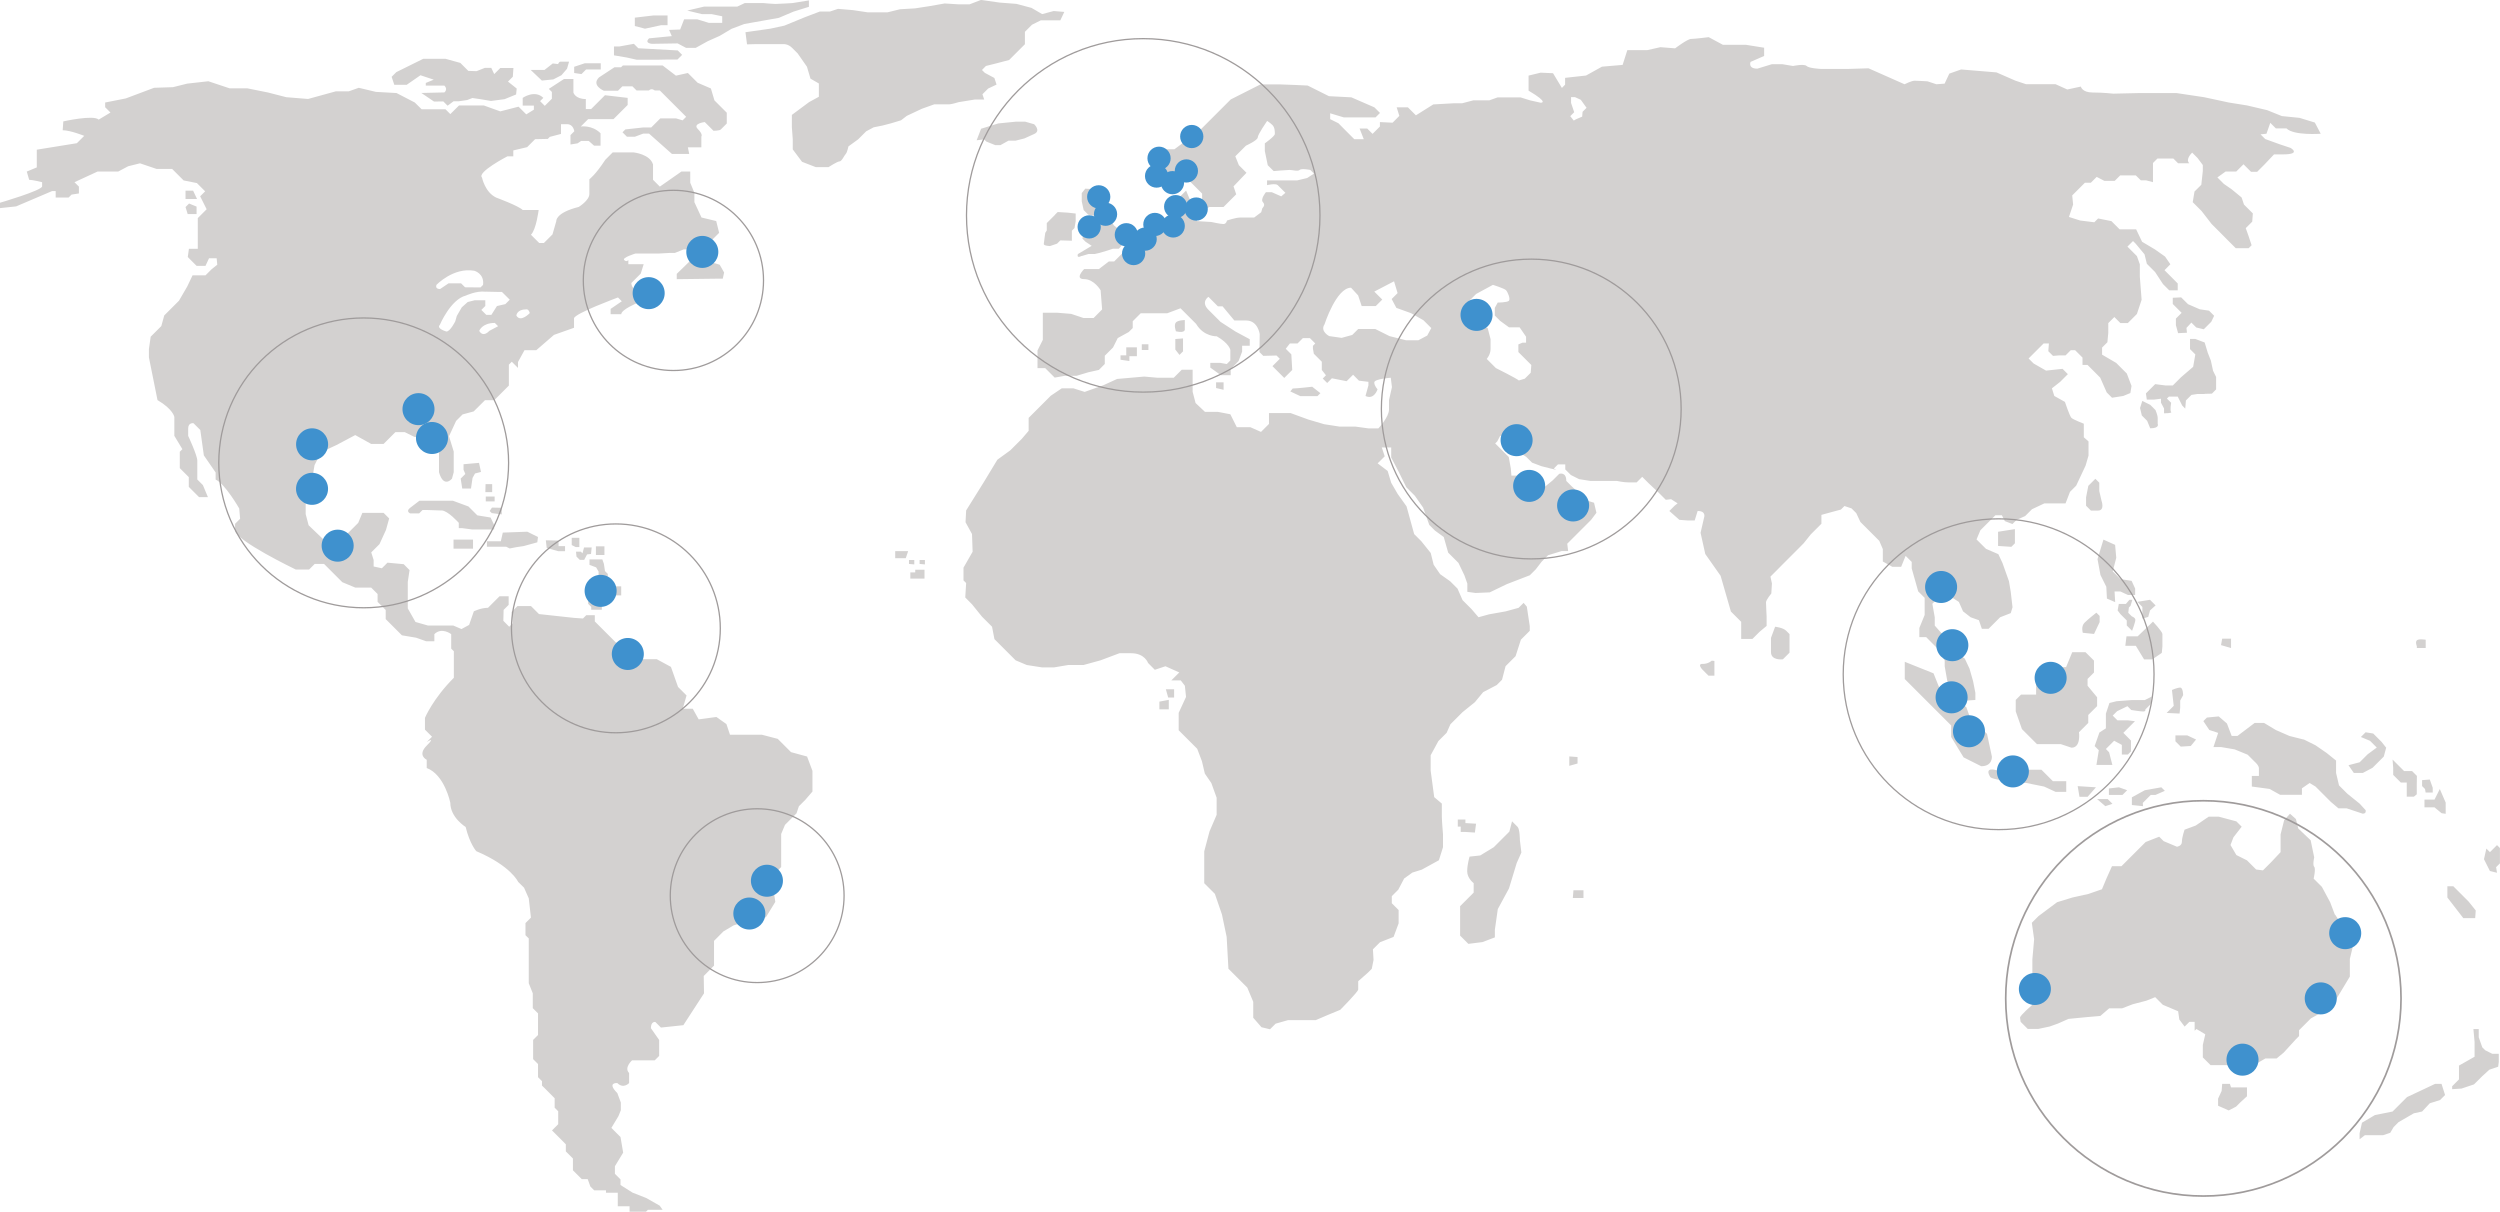 <?xml version="1.0" encoding="UTF-8"?><svg id="Layer_1" xmlns="http://www.w3.org/2000/svg" viewBox="0 0 366.79 177.77"><defs><style>.cls-1{stroke:#3f91ce;stroke-width:.97px;}.cls-1,.cls-2,.cls-3{stroke-miterlimit:10;}.cls-1,.cls-4{fill:#3f91ce;}.cls-2{stroke-width:.19px;}.cls-2,.cls-3{fill:none;stroke:#9f9b9b;}.cls-5{fill:#d3d1d0;}.cls-5,.cls-4{stroke-width:0px;}.cls-3{stroke-width:.25px;}</style></defs><path class="cls-5" d="m70.04,77.68h-.78l-1.43-.19h-.52v-.78s-1.62-1.82-2.53-1.82h-.26l-1.75-.06h-.78l-.49.49h-1.33s-.68-.29,0-.81l1.36-1.04h4.93l2.27.84,1.3,1.3,1.95.32.52,1.1v.65h-2.47Zm-2.24-6h1.3l.23-1.56.36-.65.88-.23-.29-1.33-2.27.2v.81l.26.62-.68.68.23,1.46Zm3.41.52h1v-1.17h-.97l-.03,1.17Zm.06,1.36h1.3v-.71h-1.3v.71Zm.57,1.41l.31.31,1.46.19v-.97l-1.43-.03-.34.5Zm-5.3,5.53h2.86v-1.33h-2.86v1.33Zm7.72-.29l.52.26.97-.19,1.07-.16,2.01-.55.1-.78-1.56-.78-3.6.13-.29,1.27h-2.04v.81h2.82Zm5.82-.95l.13,1.13,1.69.48h1v-.74h-.95v-.82l-1.86-.04ZM28.32,27.97h-1.1v1.23h1.69l-.58-1.23Zm-.78,3.44h1.3v-1.1l-1.1-.45-.52.52.32,1.04Zm59.93,55.23l.58-.13.23-.23v-.97l.84-.16.06-.94-.42-.42-.16-1.07-.23-.65h-1.88v.81l.97.36.36.62v.91l-.41.4-.05.63-.62.55v.72l-.45.45v1.07l.45.45v.42h1.56v-.62h-1.01l-.19-1.1.36-.36v-.75Zm3.67.71v-1.33h-1.3v1.33h1.3Zm-6.08-5.21h.65l.42-.8.58-.06.1-.96h-1.12l-.23.86-.24-.24h-.71l.07.72.48.48Zm3.62-1.98h-1.25v1.27h1.25v-1.27Zm-4.8-1.26v1.07l.58.29h.54v-1.36h-1.12Zm20.08-42.33h-.97l-.49.49-3.21,3.12v.78l5.61-.07h1.14l.2-.91-.65-1.14-.65-.2-.92-.15-.57-.57.52-.52v-.84ZM59.7,12.42l1.99-1.38,1.95.65-1.17.48v.39h2.73c.56.56,0,1,0,1l-3.38.08,1.86,1.26,1.36-.02.63.63.87-.65h.74l1.25-.18.78-.3,1.17.17,1.56.26,1.99-.26,1.69-.69.09-.87-1.28-1.02.71-.71.09-1.28h-1.93l-.89.89-.43-.91h-.95l-1.21.48-1.21-.04-1.17-1.17-2.16-.6h-3.29l-3.94,1.95-.69.69.39,1.17h1.86Zm21.5-.78l1.17-.6.82-.95.3-1.04s-1.04,0-1.26,0-.35.35-.35.35l-.78-.09-1.21.95h-2.03l1.64,1.56,1.69-.17Zm4.8-1.45h2.14v-.91h-2.34l-1.56.52v.91l1.07.16.68-.68Zm20.64,6.36l-1.82-1.82-.52-1.75-1.95-.84-1.43-1.43-1.75.39-1.95-1.49h-5.84l-.26.26h-.97l-2.27,1.49c-1.17,1.17.71,1.95.71,1.95h2.08l.64-.64h1.48l.6.6h1.82c.41-.4.84,0,.84,0h.75l1.69,1.69,1.01,1.01,1.17,1.17-.52.52-.97-.29h-2.3l-1.33,1.33h-1.17l-2.63.29-.42.42.65.65h1.17l1.23-.46h.84l3.37,2.99h2.53l-.2-.97h1.98v-1.59s.29-.29-.52-1.1c-.81-.81,1.02-1.02,1.02-1.02l1.28,1.28s.88,0,1.07-.19c.19-.19.88-.88.88-.88v-1.56Zm-13.24-7.79h3.31l1.36-.03h1.33l.68-.68-.65-.65-5.78-.32-.65-.65-2.14.39h-.78v1.3l1.88.32,1.43.32Zm3.63-5.06h.91v-1.43h-2.08l-2.72.32v1.23l1.49.39,2.4-.52Zm-1.82,1.95c-.71.71.45.78.45.78l3.76-.06,1.23.65h1.43l1.75-.97,1.75-.78,1.75-1.04,1.88-.71,2.53-.45,2.53-.45,2.14-.91,2.27-.71V.06l-2.4.39s-2.08.13-2.53.13-1.75-.13-1.75-.13h-2.73l-1.1.52h-4.87l-2.47.58,2.14.52h1.43l1.56.32v.97h-1.95l-1.69-.52h-1.95l-.58,1.49-1.62.06.39.91-3.37.33Zm49.19,8.96l-.26-.78.84-.84,1.23-.58-.32-.97-1.4-.75-.42-.42.58-.59,1.56-.39,1.85-.49.49-.49,1.82-1.82v-1.82l1.04-1.04,1.3-.65h2.86l.58-1.23-1.56-.13-1.69.45-1.56-.91-2.21-.59-2.47-.19-2.73-.39-1.69.65h-1.56l-2.08-.13-2.21.39-2.14.33-2.21.13-1.82.45h-2.92l-2.14-.32-2.21-.19-1.17.39h-1.49l-2.21.84-2.99,1.23-2.08.45-3.64.52.23,1.78,1.14-.03h4.35s.58,0,1.13.55c.55.55.81.81.81.81l1.36,1.95.52,1.75,1.23.71v1.95l-1.43.78-2.53,1.88v1.82l.13,1.75v1.49l1.36,1.82,2.01.78h1.88s1.3-.84,1.62-.84.71-.91.91-1.1c.2-.2.39-1.1.39-1.1l1.43-1.04,1.17-1.17,1.1-.59,1.3-.26,1.23-.32,1.49-.45.84-.65,2.21-1.04,1.82-.65h2.21c.32,0,1.36-.32,1.36-.32l2.4-.39h1.3Zm5.97,3.24h-1.3l-2.6.26-2.53.78-.65,1.69,1.1-.13.32.32,1.3.52h.78l1.17-.65h1.04l1.3-.33,1.43-.65c1.04-.46,0-1.43,0-1.43l-1.36-.39Zm-19.04,64.05h1.56l.35-1.04h-1.9v1.04Zm2.81.26h-.78v.58l.78.07v-.65Zm.78.58l.78.07v-.65h-.78v.58Zm-.65,1.24h-.71v.91h2.08v-1.3h-1.36v.39Zm88.39,37.34c-.35-.35-.82-.82-.82-.82l-.39,1.51-1.04,1.04-1.25,1.25-1.99,1.21-1.56.17s-.35,1.13-.35,2.16.95,1.73.95,1.73v1.39l-1.99,1.99v4.32l1.21,1.21,2.07-.26,1.82-.69v-1.12l.43-3.03,1.64-3.03,1.13-3.72.69-1.55-.22-1.82s0-1.6-.34-1.95Zm-8.78-1.08v1.04h.43v.78h.69l1.39.09.17-1.3-1.56-.09v-.52h-1.12Zm17.57-9.17l-1.21-.09v1.38l1.21-.34v-.95Zm-.69,20.68h1.56v-1.13h-1.47l-.09,1.13Zm19.04-34.35c-.86,0,0,.87,0,.87l.86.86h.87v-2.16l-.39-.04s-.48.48-1.34.48Zm10.64-5.45l-.61,1.64v2.08c0,1.3,1.75,1.06,1.75,1.06l.97-.97v-2.73l-.48-.48c-.47-.48-1.64-.6-1.64-.6Zm-90.34,12.12h1.38v-1.39l-1.38.26v1.13Zm1.3-1.73h.86v-1.21h-1.21l.34,1.21Zm1.04-51.05l.61.78.52-.52v-1.9l-1.13.09v1.56Zm.09-3.98c-.35.35,0,1.3,0,1.3,1.47.34,1.3-.35,1.3-.35v-1.3s-.95,0-1.3.34Zm21.2,10.38l-1.21-.95s-2.25.26-2.86.26l-.35.43,1.47.69h2.51l.43-.43Zm-14.21-1.6h-1.1v.84l1.1.26v-1.1Zm-12.72-3.83v-1.3h-1.56v1.17h-.84v.65l1.3.19v-.71h1.1Zm1.69-1.75h-.97v.84h.97v-.84Zm-9.8-12.94l1-.3h.91l.74-.17,1.17-.35.78-.26h.87s.43-.43.43-.61.39-.39.39-.39l.56-.3v-.48l-.22-.61-.99-.3-.91-.74-.56-.87-.26-1.13-.56-.56-1.25-.52.74-.48.04-.82-.65-.6-.78-.35-.91-.05-.52.65v1.21l.28,1.28.67.67.86.17-.22.86v.91l-1.25.43-.24,1.15.45.45.91.61-2.03,1.21c-.22.73.56.26.56.26Zm-3.92-6.03l-.97.97-.22.22v1.08l-.22.35s-.19,1.3-.22,1.64c-.02.27.91.3.91.3l1.04-.35.48-.48,1.69.05v-1.47l.39-.39.17-1v-1.13l-1.17-.13-1.47-.09-.41.41Zm137.47,79.45l-.71-3.31-1.23-1.23v-.91h-1.17l-.65-1.82-2.01-.97-2.01-2.01-.78-1.95-4.22-1.69v2.53l1.1,1.1,1.23,1.23.78.78,1.17,1.17,2.53,2.53v1.69l1.82,2.99,2.59,1.3c1.69,0,1.56-1.43,1.56-1.43Zm7.66,4.41l1.69.78h1.56v-1.56h-1.95l-1.69-1.69h-1.95l-.91.91-.84-.84h-2.92s-1.81-.58-.91.97c.26.45,3.11.65,3.11.65l2.21.26,2.6.52Zm3.25-17.52h-1.69l-1.3,1.3-1.43,1.04v1.69h-2.21l-.78.78v1.68l.91,2.6,1.17,1.17,1.04,1.04h3.5l1.56.52c1.43,0,1.1-2.27,1.1-2.27l1.36-1.36v-1.17l1.3-1.3v-1.3l-1.4-1.69v-1l.94-.94v-1.75l-1.24-1.23h-1.95l-.91,2.21Zm-10-17.78l1.95.13.52-.52v-2.08l-2.47.39v2.08Zm14.28-9.86l-1.04,1.04-.33,1.69v1.23l.71.71h1.04c1.04,0,.52-1.43.52-1.43l-.33-1.43v-1.23l-.58-.58Zm8.83-10.06l-.78-.78-1.17-.58-.33,1.04.26,1.1.78.78.45,1.1c1.43,0,1.1-.65,1.1-.65v-.84c0-.45-.32-1.17-.32-1.17Zm7.2-2.4c.65,0,1.07-.03,1.07-.03l.61-.62v-1.82l-.45-.91-.32-1.49-.46-1.17-.45-1.49-1.37-.52h-.78v1.49l.78.78-.32,1.82-1.78,1.53-1.2,1.2h-1.1l-1.49-.19-1.36,1.36.13.91h1.04l1.04-.13v.58l.45.85v.71s1.23,0,1.04-.19c-.2-.2,0-1.36,0-1.36l-.62-.61.29-.29h1.3l.65,1.3.45.46.1-1.2.81-.81.84-.13h1.11Zm-1.23-9.73l1.1.26.42-.42.68-.68.42-.88-.75-.75-1.36-.2-1.72-.75-1.01-1-1.23.06v.91l1.3,1.3-.84.84v.97l.32,1.17,1.3-.06-.07-.71.72-.78.71.71Zm20.33,86.14l-.69-1.82-1.21-2.25-1.21-1.21s.34-1.47.08-1.73c-.26-.26,0-1.39,0-1.39l-.52-2.51-1.82-1.73-.34-1.38-.87-.78-.86.95-.52,2.08v2.6l-1.38,1.47-1.21,1.21-1-.13-1.34-1.34-1.56-.78-.86-1.47.43-1.13,1.21-1.56-.78-.78-2.59-.69h-1.47l-1.9,1.3-1.64.61s-.39,1.12-.39,1.77-.73.73-.73.73l-1.95-.82-.65-.65-1.99.78-1.17,1.17-1.04,1.04-1.34,1.34h-1.39l-.78,1.73-.69,1.65-1.99.69-2.34.52-2.25.69-2.72,2.03-.99.99.34,2.42-.26,2.94v5.11l-.08,1.64s-1.73,1.47-1.73,1.82l.09.6,1.04,1.04h1.56l1.65-.35,1.21-.43,1.56-.69,2.68-.26,1.99-.17,1.3-1.12h1.9l1.56-.6,1.99-.52,1.3-.52,1.12,1.12,2.25.95.17,1.21.78,1.04.69-.69h.78v1.3l.26-.26,1.3.78-.36,1.56v1.83l1.13,1.13h3.35l.97.98h1.08l1-1,1.64-.95h1.65l1.04-.86,1.78-1.95.48-.48v-.86l1.73-1.73,2.51-1.39.87-.86,2.34-3.89v-2.59l.74-3.07-1.86-1.86-1.04-1.56Zm-15.23,25.35l-.17-.52h-1.13l-.08,1.04-.52,1.13v1.04l1.56.69,1.08-.56.65-.65.95-.87v-1.3h-2.33Zm29.94-.52l-1.82.86-2.3,1.08-2.12,2.12-2.59.52-1.9,1.12-.35,1.56v.87l.78-.6h2.68l1.04-.35.48-.82.73-.74,2.25-1.3,1.21-.26,1.13-1.21,1.51-.48.73-.73-.52-1.64h-.95Zm7.35-4.93l-.43-.43-.52-1.47v-1.21h-.78l.17,1.9v2.16l-2.29,1.3v2.03l-1,1v.43l1.38-.09,1.82-.61.61-.6.61-.61,1.04-.95,1.29-.43.09-.69v-1.21h-.95l-1.04-.52Zm-1.47-19.38l.08-1.13-1.04-1.3-1.21-1.21-1.04-1.04h-.87v1.65l2.34,3.03h1.73Zm2.16-9.69l-.52-.52-.35,1.56.87,1.73,1.04.26-.13-.82.56-.56v-2.25l-.43-.43-1.04,1.04Zm-10.72-29.95h1.3v-1.21s-1.04-.17-1.3.09c-.26.26,0,.86,0,.86v.26Zm-27.26-1.37h-1.3l-.17.95,1.47.43v-1.38Zm29.85,23.62h-1.47v1.13h1.47l1.04.86.6.09v-1.65l-.86-1.99-.78,1.56Zm-19.21-8.82l-2.07-.52-1.99-.87-1.73-1.04h-1.39l-2.51,1.9h-.86l-.69-1.82-1.21-1.04-1.73.17-.52.52.87,1.3,1.3.43-.69,2.08h1.13l1.99.34,1.9.78,1.04,1.04s.61.52.61.95v1.12h-1.04v1.56l2.6.35,1.55.86h3.2v-.95l1.13-.78.86.52,2.25,2.25,1.12.95h1.21l2.34.78c.61,0,.43-.52.43-.52l-.87-.95-1.82-1.47-1.21-1.21-.43-1.82v-1.82l-1.39-1.12-1.64-1.13-1.73-.86Zm8.65,4.93l1.47-.78.87-.87.78-.78.35-1.3-.69-.87-1.21-1.21-1.12-.18-.69.69,1.34.56.99.99-1.34.99-1.17,1.17-1.64.43.78,1.13h1.3Zm4.5.26l1.12,1.12h.87v2.08h1.04l.43-.35v-1.47l.02-1.23-.71-.71h-1.17l-1.69-1.69.09,1.21v1.04Zm4.24,1.64l.43.43.09.52h1.04v-.7l-.43-1.21-1.13.09v.87Zm-49.06,1.56l1.21-1.38-2.68-.17.26,1.56h1.21Zm1.38.35l1.21,1.04,1.04-.35-.69-.69h-1.56Zm4.41-1.3l-1.21-.43-1.47.17v.95h1.99l.69-.69Zm4.15.69l1.38-.6-.52-.52-2.42.43-1.9,1.04v1.13l1.64.17-.04-.48,1.17-1.17h.69Zm-3.03-10.82l-1.04-.13h-1.51l-.69-.69.65-.65,1.51-.73.56.56s1.38.22,1.77.22.3-.3.3-.3l.78-.78.18-1.12-1.04.52h-1.9l-2.25.17-1.04.26-.52,1.56v2.16l-.95.61-.7,1.99.61.61-.35,2.16h2.34l-.48-1.86-.47-.48,1.21-1.21,1.13.61v1.41h.89l.45-.45v-1.6l-1.12-1.13.95-.95.74-.74Zm6.57-1.12l.09-.87v-1.04l.43-.78s0-1.12-.43-1.12-1.21.35-1.21.35l.26,2.33-1.04,1.04,1.9.09Zm1.64,4.76l.78-.95-1.3-.61h-1.73v.87l.78.78,1.47-.09Zm-15.84-16.61l1.65.17.82-1.73v-.91l-.48-.48s-1.17.91-1.73,1.47c-.56.56-.26,1.47-.26,1.47Zm4.76-12.89l-1.73-.78-.87,2.86.43,2.33.86,1.73.09,1.73,1.21.52-.09-1.56h.86l1.12.52h1.04v-.95l-.52-1.13-1.64-.26-1.13-1.13.52-1.99-.17-1.91Zm1.47,14.8h1.55l1.21,1.99h1.21l1.39-.95.09-.95v-1.82c0-.34-1.38-1.82-1.38-1.82l-2.25,2.16h-1.64l-.17,1.38Zm.78-5.89l.26-.86h-.43l-.52.61h-1.04l-.17.95.41.54.93.93v.74l.78.78s.48-1.26.48-1.6-.52-.52-.52-.52l-.52-.52.09-.78.26-.26Zm1.73.18v1.73l.86-.26.26-.95.82-.74-.82-.82-1.86.3.73.74Zm-195.9,21.98l.78,2.08v3.03l-1.04,1.21-.95.95-.35,1.04-.78.78-.91.91-.56,1.34v4.85l-.65.65.22,1.95-.69.69.26,1.82-1.38,2.25-3.2.69-1.56.52-1.47.87-1.38,1.39v3.63l-1.51,1.52.04,2.55-3.03,4.67-3.29.35-.82-.82s-.65-.13-.65.91l1.21,1.73v2.34l-.65.65h-3.33s-1.21,1.08-.43,1.86v1.47s-.82.91-1.73,0c0,0-1.6-.13,0,1.47l.52,1.39v1.12l-.35.87-1.04,1.73,1.34,1.34.39,2.29-1.21,1.99v1.12l.82.82v.82l1.77,1.12,1.99.78,1.99,1.13.43.61h-2.16l-.35.34h-2.34v-.86h-1.73v-1.99h-1.73v-.35h-1.73l-.56-.56-.39-1.08h-.87l-1.3-1.3v-1.73l-1.04-1.04v-1.04l-.73-.74-1.3-1.3.91-.91v-1.9l-.52-.52v-1.39l-1.38-1.39-.48-.47v-.65l-.58-.58v-1.93l-.72-.72v-2.82l.72-.72v-3.17l-.77-.77v-2.18l-.59-1.47v-6.58l-.48-.47v-1.78l.8-.8-.32-2.83-.69-1.56-.87-.86s-1.04-2.33-6.14-4.5c0,0-.95-1.04-1.56-3.55,0,0-2.25-1.38-2.25-3.55,0,0-.82-4.11-3.46-5.1v-1.21s-1.43-.65,0-2.08c1.43-1.43,0-.52,0-.52l.78-.78-1.04-1.04v-1.73s1.17-2.81,4.24-5.88v-3.89l-.39-.39v-2.12s-1.38-1.08-2.47,0v1.04h-1.21l-1.47-.52-2.08-.35-1.56-1.56-.82-.82v-1.34l-1.19-1.19v-1.15l-.94-.94h-2.33l-1.9-.79-1.34-1.34-1.34-1.34h-1.38l-.82.82h-1.95s-8.91-4.28-8.91-5.76v-.95l.74-.74-.13-1.51s-2.08-3.63-3.46-4.24v-1.04l-1.73-2.51-.52-3.72-1-1s-.78-.13-.78.78v1.08s1.34,2.86,1.34,3.63v2.77l.82.82.74,1.77h-1.3l-1.51-1.51v-1.43l-1.32-1.32v-2.4l.38-.38-1.18-1.96v-2.77s-.17-1.12-2.47-2.47l-1.26-6.27v-1.21l.26-1.82,1.56-1.56.43-1.56,2.16-2.16,1.21-2.08.78-1.64h1.9l.91-.91.82-.65-.09-.95h-1.12l-.52,1.12h-1.3l-1.3-1.3.17-1.21h1.3v-4.5l1.3-1.3-.95-1.9.73-.73-1.21-1.21-1.95-.39-1.69-1.69h-2.29l-2.42-.82-1.73.43-1.47.78h-3.03l-3.38,1.56.65.65v1l-1.08.17-.43.43h-1.9v-.95h-.52l-5.28,2.25-2.42.26v-.78s6.23-1.82,6.23-2.42v-.61s-1.39-.35-1.9-.35l-.35-1.21,1.47-.61v-2.6l5.88-.95,1.08-1.08s-2.03-.82-3.16-.82l.09-1.3s4.46-1,5.19-.26l1.73-1.04-.78-.78v-.69l3.03-.6,4.15-1.56,2.77-.09,2.08-.52,3.11-.35,3.12,1.04h2.6l3.03.61,2.68.69,3.2.26,4.07-1.12h1.9l1.47-.52,2.51.6,3.03.17,2.68,1.39,1,.99h3.5l.71.71,1.28-1.27h3.63l2.42.87,2.68-.69,1.13,1.13,1.12-.69v-.6h-1.64v-1.13s1.77-1.25,3.03,0l-.48.48.69.69,1.04-1.04v-1l-.45-.45,2.23-1.45h1.38v1.99s.26.95,1.82.95v1.47h.78l2.03-2.03,3.33.39v1.04l-2.08,2.08h-3.72l-1.08,1.08s1.64-.26,2.9.99v1.82h-.95l-.78-.69h-1.12l-.52.35-1.04.17v-1.38l.56-.56s-.13-1.04-1.04-1.04h-.91v1.43l-1.64.43-.3.3-1.86.04-1.17,1.17-2.03.48v.87h-.87s-4.5,2.33-3.72,3.11c0,0,.43,2.16,2.08,2.94,0,0,3.29,1.21,3.89,1.82h2.34s-.35,2.86-1.13,3.63l1.21,1.21h.69l1.26-1.26.56-1.95s-.17-1.21,3.29-2.08c0,0,1.56-.95,1.56-1.9v-2.16s.87-.61,2.34-2.86l1.08-1.08h3.07s2.4.24,2.85,1.77v2.25l1,1,3.16-2.21h1.3v1.64l.61,1.47v1.38l1.04,2.25,2.16.52.43,1.73-.52.52-1.3,1.3h-1.82l-1.13.61h-.43l-1.3.52h-.78l-1.64.09h-3.37s-1.99.6-1.64.95c.35.35.61,0,.61,0v.61h2.25l-.43,1.38-1.38,1.38s0,1,.99,1h3.16v.99s-.87.95-3.29.95c0,0-2.34.95-2.34,1.64h-1.56v-.78l1.64-1.12-.56-.56s-6.45,2.38-6.45,3.07v1.38l-2.94,1.04-2.6,2.25h-1.73l-.95,1.73v.87l-.91-.91-.43.43v3.07l-.84.84-1.3,1.3h-1.36l-1.66,1.65-1.63.44-.95.95-1.04,2.25.69,2.25v3.03l-.26.95s-1.21,1.47-1.9-.95v-3.63l-1.38-1.38-2.25-.18-1.39-.69h-1.38l-1.73,1.73h-1.82l-2.34-1.3-2.77,1.47-2.25,1.04-.95,1.9-.43,2.51-.87,1.56v3.11l.43,1.64,2.08,1.99s1.47.6,2.86,0l2.34-2.34.61-1.47h3.11l.82.82-.47,1.69-.95,2.08-1.21,1.21.35,1.12v.95l1.21.26.82-.82,2.38.22.86.87-.26,1.73v3.89l1.13,1.99,1.82.52h3.72l1.21.52,1.12-.61.69-1.99s1.04-.52,2.08-.52l1.69-1.69h1.34v1.26l-.74.74-.04,1.6.86.87.52-.52-.17-1.64.86-.87h1.99l1.17,1.17,5.15.56,1.3.09.48-.48h1.26v.91l1.17,1.17,4.37,4.37h3.55l2.08,1.13,1.04,2.94,1.25,1.25-.56,1.95h1.47l.87,1.56,2.6-.35,1.47,1.04.52,1.56h4.67l2.34.61,1.95,1.95,2.38.65Zm-42.66-64.72c.61,1.08,1.97-.37,1.97-.37-.2-.67-.54-.54-.54-.54-1.38,0-1.43.91-1.43.91Zm-2.68,1.56l-.48-.48c-1.9,0-2.29,1.17-2.29,1.17.61,1.04,1.47,0,1.47,0l1.3-.69Zm-1.86-5.06c-1.3-.17-2.86.56-2.86.56-2.25.56-3.83,4.3-3.83,4.3-.56.56.97.98.97.98.56,0,1.3-1.51,1.3-1.51l.22-.78.73-1.26.87-.78,1.04-.26h1.54v.84l-.58.58.73.73h.74l.82-1.3,1.23-.28.65-.65-1.15-1.14h-.61l-1.82-.04Zm-6.66-.39l1.25-.84h1.84l.58.58,2.27.02.37-.37c.22-1.69-1.3-2.08-1.3-2.08-3.07-.52-5.54,2.08-5.54,2.08-.22.65.52.6.52.6Zm215.02,39.15l-.65,1.6h-1.3l-1.39-.78v-1.82l-.52-1.21-1.17-1.17-1.6-1.6-.61-1.3-.69-.69-1.04-.35-.52.52-1.3.35-1.56.43v1.3l-.78.78-.78.78-1.04,1.3-.73.74-1.43,1.43-.95.95-.73.74-.43.43-.61.61.22,1-.09,1.47s-.78.95-.78,1.3.09,2.08.09,2.08v1.38l-1.04.87-1.04,1.04h-1.65v-2.51l-1.51-1.51-1.51-5.24-2.25-3.2-.69-3.11.52-2.25s.35-.95-.95-.95l-.43,1.39h-1.04l-1.21-.09-1.47-1.3.78-.78.43-.34-.95-.61-.78.09-1.08-1.08-1.43-1.34-.95-.95-.82.82h-1.08c-.86,0-1.82-.22-1.82-.22h-3.89l-1.65-.26-1.21-.61-.82-.82v-.73h-1.08l-.6.61s.95.35-.43,0l-1.38-.35-1.38-.52-.87-.86-1.38-.87v-.78l-1.43-1.43h-1l-.43.82-.3.3.95.95,1.04,1.04.3,1.69.09,1.04h.86l1.21.17s-.34.61,0,.95c.35.34,1.04,1.04,1.04,1.04l.61.61.87-.87,1.47-1.21.95-.95s1.04-.35,1.04,1.04l.74.74,1.34,1.25.86.86,1.13.35.35,1.47-.78,1.04-.56.56-.73.73-2.21,2.21.13,1.08h-.95l-1.99.61-.95.95-.86,1.12-.87.87-3.37,1.3-2.51,1.21-2.08.09-1.21-.17v-1.21l-.43-1.21-.87-1.82-1.51-1.51-.65-2.29-1.3-.95-.82-.82-.91-2.55-1.21-1.73-1.26-1.26-1.08-2.2-1.13-2.16v-1.47h-1.38l.43,1.3-.56.56-.48.47,1.47,1.12.52,1.73.95,1.64,1.3,1.82.43,1.56.69,2.51,1.04,1.04,1.39,1.73.43,1.73.95,1.38,1.47,1.04,1.08,1.08.74,1.69,1.3,1.3,1.04,1.21,1.56-.43,2.42-.43,1.9-.52.74-.73.47.56.43,2.85v.69l-1.3,1.3-.78,2.42-1.47,1.47-.52,1.99-.78.78-1.99,1.04-1.21,1.47-1.82,1.47-1.77,1.77-.56,1.26-1.21,1.21-1.13,2.08v2.25l.52,3.89,1.12.95v1.9c0,.61.17,2.6.17,2.6v1.9l-.6,1.91-2.51,1.38-1.38.43-1.21.87-.86,1.64-.95.95v1.04l1,1v1.95l-.74,1.99-1.99.78-1.04,1.04.09,1.56-.26,1.3-.56.56-1.43,1.26v1.21c0,.34-2.64,2.99-2.64,2.99l-1.77.73-1.82.78h-4.07l-1.82.52-.82.82-1.25-.3-1.21-1.39v-2.34l-.87-2.08-2.77-2.77-.26-4.67-.69-3.29-1.04-3.03-1.56-1.56v-4.67l.78-2.94,1.04-2.42v-2.51l-.78-2.16-.95-1.38-.43-1.82-.69-1.82-1.38-1.38-1.34-1.34v-2.55l1.08-2.34-.17-1.64-.6-.78h-1.39l.56-.56.61-.61-2.03-.91-1.56.52-.99-1s-.48-1.43-2.47-1.43h-1.73l-2.77,1.04-2.51.69h-2.25l-2.08.35h-1.73l-2.25-.35-1.64-.69-3.11-3.11-.35-1.82-1.47-1.47-1.47-1.82-.99-1,.13-2.12-.39-.39v-1.86l1.34-2.34-.09-2.6-.95-1.73.09-1.73,2.59-4.15,1.99-3.29,1.9-1.38,1.69-1.69,1-1.17v-1.9l3.25-3.25,1.6-1.08h1.73l1.64.52,2.68-.95,2.08-.95,3.98-.35,1.91.17h2.42l1.17-1.17h1.6v3.24l.43,1.64,1.38,1.3h1.9l1.82.35.95,1.9h1.99l1.56.69,1.17-1.17v-1.6h3.16l2.6.95,2.34.69,2.25.35h2.33l1.9.26h1.47s1.56-1.64,1.56-2.77v-1.38l.43-1.9-.17-1.38s-2.42.17-2.42.69.48,1,.48,1c0,0-.48,1.6-1.77.99l.43-1.56v-.52l-1.39-.17-.86-.87-.95.95-2.16-.43-.69.69-.65-.65.47-.48-.61-.78v-1.21l-1.17-1.17-.13-.73v-.43l.34-.35-.78-.78h-1.04l-.78.78h-1.12l-.61.78.82.82.13,2.29-1.17,1.17-.69-.69-1.04-1.04,1.08-1.08-.48-.48-1.95.05-.56-.56.04-2.64s-.26-1.99-1.99-1.99h-1.73l-1.73-2.08h-.69l-1.38-1.39s-1.17.74,0,1.9c1.17,1.17,1.77,1.77,1.77,1.77l2.21,1.43,2.08,1.12v.95h-1.12v.87l-.52,1.38-.47.48-.69.69v.91h-1.43l-1.56-1.12v-.69h1.47l.95.17.52-.52v-1.56s-.17-.95-1.99-1.99c0,0-1.9.09-3.03-1.82l-2.29-2.29-1.95.73h-3.89l-1.17,1.17v1l-.58.58-1.62.89-.69,1.38-1.21,1.21v1.21l-.86.87-1.56.35-1.73.52h-1.73l-1.47.26-.91-.91-.48-.48h-1.13v-2.59l.78-1.56v-3.98h2.08l2.08.17,1.82.61h1.47l1.25-1.26-.22-2.81s-.95-1.64-2.42-1.64,0-1.47,0-1.47h2.16l1.47-1.12h.78l1.86-1.86h1.52l1.73-1.95,1.43-1.43h2.12l.67-.67v-3.27l1.22-1.22.62,1.48.61.61,1.12-.61v-1.04l-1.34-1.34-.91-.91-.82.82h-2.55l-1.06-1.06v-2.19l.63-1.82h1.99l3.72-2.77,2.68-2.68,1.86-1.86,4.37-2.21h2.77c.61,0,4.15.17,4.15.17l3.12,1.56,3.29.17,3.38,1.47.82.82-.65.65h-4.67l-1.99-.6v.86l1.21.6,1.12,1.13,1.21,1.21h1.39l-.61-1.56h1.12l.78.78,1.08-1.08v-.65l1.86.09.99-1-.39-1.25h1.65l1.17,1.17,2.55-1.6,3.03-.17h1.21l1.64-.43h2.34l1.21-.43h3.38l1.38.43,1.56.35s1.39.09-1.77-1.77v-2.21l1.77-.43,1.82.08,1.3,2.16.47-.48v-1l3.07-.34,2.34-1.3,3.03-.26.69-2.17h2.94l1.91-.43,2.16.17s1.82-1.38,2.34-1.38,2.59-.26,2.59-.26l2.08,1.12h3.37l2.68.43v1.21l-1.99.87s-.43.99,1,.99l2.12-.65h1.56l1.55.26s1.65-.35,1.99,0c.34.35,2.08.43,2.08.43h4.07l2.94-.09,5.28,2.34s1.04-.52,1.47-.52,1.9.09,1.9.09l1.3.43,1.21-.09.69-1.47,1.73-.61,5.19.43,2.77,1.21,1.56.52h4.33l1.73.78,1.99-.43s.17.87,1.73.87,3.03.17,3.03.17l3.89-.09h5.36l4.07.61,3.63.78,2.68.43,2.94.69,2.16.87,2.59.26,2.25.69.86,1.64s-3.94.3-5.02-.78h-1.56l-.82-.82-.56,1.6-.87.09.69.69,2.16.78,1.56.52s1.64.95-1.13.95h-1.3l-1.39,1.47-1.08,1.08h-.91l-1.1-1.1-1.06,1.06h-1.56l-1.21.87.95.95,1.13.78,1.47,1.21.35,1.04,1.3,1.3-.09,1.21-.95.95.43,1.21.43,1.3-.43.43h-1.9l-1.21-1.21-1.12-1.13-1.21-1.21-1.47-1.9-1.3-1.3.26-1.56,1-.99.22-2.03v-.87l-.78-1.04-.78-.78s-1.04.95-.43,1.56h-1.64l-.69-.69h-2.34l-.65.65v2.81l-1-.26h-.78l-.74-.73h-2.29l-.8.8h-1.53l-1.12-.58-.86.86h-.87l-1.25,1.25-.61.61.13,1.34-.61,1.82,1.64.52,2.08.26.56-.56,1.95.39,1.21,1.21h2.42l.87,1.82,1.9,1.13,1.47,1.04.78,1.13-.86.87.95.95.99,1v1h-1.25l-.91-.91-1.16-1.77-1.21-1.21-.34-1.39-1.3-1.56-.39-.39-.82.82.48.48.91.91.43,1.21v1.82l.26,3.38-.69,2.08-.65.65-.69.69h-1.08l-.89-.89-.89.89v1.43l-.13,1.38-.78.78v1.04l2.07,1.21,1.56,1.56.69,1.82-.17,1.04-1.04.43-1.65.26-.78-.78-.95-2.16-.86-.87-1-1h-.74v-1.08l-1.08-1.08h-.65l-.76.76h-.97l-.87.07-.69-.69.09-1.13h-.78l-.95.95-.56.56-.69.69.74.74,1.82,1.04,2.42-.26.78.78-1.13,1.13-1.21.95.35,1.12,1.56.87s.69,2.08.95,2.34c.26.26,1.82.86,1.82.86v1.99l.69.61v2.08l-.43,1.47-1.38,2.94-.91.91-.65,1.69h-3.11l-1.82.86-1,1-1.25.56-.61.61-1.12-.43-.43-.86h-.95l-2.21,2.21-.56,1.34,1.39,1.38,1.81.78.61,1.3.95,2.68.26,1.56.26,2.25-.26.86-1.56.61-.48.48-.52.52-.69.69h-.99l-.43-1.26-1.21-.43-1.12-.87-.61-1.38-1.47-.95-1.38-1.38v1.56l-1.04,1.04.35,1.99v1.21l1.3,1.47.26.87,1.47,1.47,1.38,1.04.69,1.47.52,1.82.34,1.73v1.04l-1.3.09-.86-.87-1.47-1.47-.48-.48-.39-2.2v-.87l-.78-1.47-.95-.95-.99-1h-1v-1.34l.78-1.91v-2.51l-.95-.95-.95-3.37v-.95l-.82-.82Zm-86.78-56.07l-.56-.56s-1.3-.26-1.56,0c-.26.26-1.04,0-1.47,0s-2.34.17-2.34.17l-.87-.86-.43-2.08v-1.13s1.47-1.04,1.47-1.38,0-.95-.35-1.3c-.35-.35-.78-.61-.78-.61,0,0-1.38,1.99-1.38,2.42s-1.73,1.21-1.73,1.21l-1.56,1.56.52,1.3,1.12,1.12-1.9,1.99.39,1.17-1.86,1.86h-2.08l-1.82.95v1.12l2.12.13s1.34.3,1.77.3.52-.52.52-.52c0,0,1.3-.43,1.9-.43h2.08l1.04-.78.17-.6s.52-.43.09-.87c-.43-.43.43-1.47.43-1.47h.87l1.38.61.61-.52s-.82-.82-1.13-1.13c-.3-.3-1.56,0-1.56,0v-.69h4.41l1.47-.35,1-.65Zm17.17,22.62l-1.12-1.12-1.82-1.04-2.16-.78-.69-1.3.87-.87-.52-1.73-2.9,1.51,1.17,1.17-.95.95h-2.07l-.52-1.56-1.04-1.13c-2.16,0-3.89,5.37-3.89,5.37-.69,1.04.69,1.73.69,1.73l1.82.26,1.56-.43.87-.87h2.51l2.08,1.04,2.42.61h1.82l1.3-.69.61-1.13Zm14.71,5.45l-.91-.91-1-1v-1.12l.61-.26h.52v-.87l-.95-1.38h-1.56l-1.3-.95-.78-.78v-1.12l.43-.78s1.38,0,1.64-.26c.26-.26-.17-1.3-.43-1.56-.26-.26-1.91-.78-1.91-.78l-2.47,1.34-1.82,1.82.74.74.35.78.95,1.21,1.47.43.43,1.65v1.47c0,.78-.56,1.43-.56,1.43l1.34,1.34s3.12,1.56,3.37,1.82l.87-.26.87-.87.09-1.13Zm8.09-37.75l-.84-1.17-.85-.39h-.58v.85l.46,1.36-.58.58.52.65.32-.19.91-.39.06-.71.58-.58Z"/><path class="cls-4" d="m45.78,73.58c-1.03,0-1.86-.84-1.86-1.86s.84-1.86,1.86-1.86,1.86.84,1.86,1.86-.84,1.86-1.86,1.86Z"/><path class="cls-4" d="m45.78,70.34c.76,0,1.38.62,1.38,1.38s-.62,1.38-1.38,1.38-1.38-.62-1.38-1.38.62-1.38,1.38-1.38m0-.97c-1.29,0-2.35,1.05-2.35,2.35s1.05,2.35,2.35,2.35,2.35-1.05,2.35-2.35-1.05-2.35-2.35-2.35h0Z"/><path class="cls-4" d="m49.54,81.92c-1.03,0-1.86-.84-1.86-1.86s.84-1.86,1.86-1.86,1.86.84,1.86,1.86-.84,1.86-1.86,1.86Z"/><path class="cls-4" d="m49.54,78.68c.76,0,1.38.62,1.38,1.38s-.62,1.38-1.38,1.38-1.38-.62-1.38-1.38.62-1.38,1.38-1.38m0-.97c-1.29,0-2.35,1.05-2.35,2.35s1.05,2.35,2.35,2.35,2.35-1.05,2.35-2.35-1.05-2.35-2.35-2.35h0Z"/><path class="cls-4" d="m45.79,67.05c-1.03,0-1.86-.84-1.86-1.86s.84-1.86,1.86-1.86,1.86.84,1.86,1.86-.84,1.86-1.86,1.86Z"/><path class="cls-4" d="m45.79,63.81c.76,0,1.38.62,1.38,1.38s-.62,1.38-1.38,1.38-1.38-.62-1.38-1.38.62-1.38,1.38-1.38m0-.97c-1.29,0-2.35,1.05-2.35,2.35s1.05,2.35,2.35,2.35,2.35-1.05,2.35-2.35-1.05-2.35-2.35-2.35h0Z"/><path class="cls-4" d="m63.38,66.12c-1.03,0-1.86-.84-1.86-1.86s.84-1.86,1.86-1.86,1.86.84,1.86,1.86-.84,1.86-1.86,1.86Z"/><path class="cls-4" d="m63.38,62.88c.76,0,1.38.62,1.38,1.38s-.62,1.38-1.38,1.38-1.38-.62-1.38-1.38.62-1.38,1.38-1.38m0-.97c-1.29,0-2.35,1.05-2.35,2.35s1.05,2.35,2.35,2.35,2.35-1.05,2.35-2.35-1.05-2.35-2.35-2.35h0Z"/><path class="cls-4" d="m61.4,61.89c-1.03,0-1.86-.84-1.86-1.86s.84-1.86,1.86-1.86,1.86.84,1.86,1.86-.84,1.86-1.86,1.86Z"/><path class="cls-4" d="m61.4,58.65c.76,0,1.38.62,1.38,1.38s-.62,1.38-1.38,1.38-1.38-.62-1.38-1.38.62-1.38,1.38-1.38m0-.97c-1.29,0-2.35,1.05-2.35,2.35s1.05,2.35,2.35,2.35,2.35-1.05,2.35-2.35-1.05-2.35-2.35-2.35h0Z"/><path class="cls-4" d="m95.17,44.87c-1.03,0-1.86-.84-1.86-1.86s.84-1.86,1.86-1.86,1.86.84,1.86,1.86-.84,1.86-1.86,1.86Z"/><path class="cls-4" d="m95.17,41.63c.76,0,1.38.62,1.38,1.38s-.62,1.38-1.38,1.38-1.38-.62-1.38-1.38.62-1.38,1.38-1.38m0-.97c-1.29,0-2.35,1.05-2.35,2.35s1.05,2.35,2.35,2.35,2.35-1.05,2.35-2.35-1.05-2.35-2.35-2.35h0Z"/><path class="cls-4" d="m103.04,38.82c-1.03,0-1.86-.84-1.86-1.86s.84-1.86,1.86-1.86,1.86.84,1.86,1.86-.84,1.86-1.86,1.86Z"/><path class="cls-4" d="m103.04,35.58c.76,0,1.38.62,1.38,1.38s-.62,1.38-1.38,1.38-1.38-.62-1.38-1.38.62-1.38,1.38-1.38m0-.97c-1.29,0-2.35,1.05-2.35,2.35s1.05,2.35,2.35,2.35,2.35-1.05,2.35-2.35-1.05-2.35-2.35-2.35h0Z"/><path class="cls-4" d="m112.52,131.08c-1.03,0-1.86-.84-1.86-1.86s.84-1.86,1.86-1.86,1.86.84,1.86,1.86-.84,1.86-1.86,1.86Z"/><path class="cls-4" d="m112.52,127.84c.76,0,1.38.62,1.38,1.38s-.62,1.38-1.38,1.38-1.38-.62-1.38-1.38.62-1.38,1.38-1.38m0-.97c-1.29,0-2.35,1.05-2.35,2.35s1.05,2.35,2.35,2.35,2.35-1.05,2.35-2.35-1.05-2.35-2.35-2.35h0Z"/><path class="cls-4" d="m109.94,135.89c-1.03,0-1.86-.84-1.86-1.86s.84-1.86,1.86-1.86,1.86.84,1.86,1.86-.84,1.86-1.86,1.86Z"/><path class="cls-4" d="m109.94,132.65c.76,0,1.38.62,1.38,1.38s-.62,1.38-1.38,1.38-1.38-.62-1.38-1.38.62-1.38,1.38-1.38m0-.97c-1.29,0-2.35,1.05-2.35,2.35s1.05,2.35,2.35,2.35,2.35-1.05,2.35-2.35-1.05-2.35-2.35-2.35h0Z"/><path class="cls-4" d="m216.63,48.06c-1.03,0-1.86-.84-1.86-1.86s.84-1.86,1.86-1.86,1.86.84,1.86,1.86-.84,1.86-1.86,1.86Z"/><path class="cls-4" d="m216.63,44.82c.76,0,1.38.62,1.38,1.38s-.62,1.38-1.38,1.38-1.38-.62-1.38-1.38.62-1.38,1.38-1.38m0-.97c-1.29,0-2.35,1.05-2.35,2.35s1.05,2.35,2.35,2.35,2.35-1.05,2.35-2.35-1.05-2.35-2.35-2.35h0Z"/><path class="cls-4" d="m222.51,66.44c-1.03,0-1.86-.84-1.86-1.86s.84-1.86,1.86-1.86,1.86.84,1.86,1.86-.84,1.86-1.86,1.86Z"/><path class="cls-4" d="m222.51,63.2c.76,0,1.38.62,1.38,1.38s-.62,1.38-1.38,1.38-1.38-.62-1.38-1.38.62-1.38,1.38-1.38m0-.97c-1.29,0-2.35,1.05-2.35,2.35s1.05,2.35,2.35,2.35,2.35-1.05,2.35-2.35-1.05-2.35-2.35-2.35h0Z"/><path class="cls-4" d="m224.35,73.15c-1.03,0-1.86-.84-1.86-1.86s.84-1.86,1.86-1.86,1.86.84,1.86,1.86-.84,1.86-1.86,1.86Z"/><path class="cls-4" d="m224.35,69.91c.76,0,1.38.62,1.38,1.38s-.62,1.38-1.38,1.38-1.38-.62-1.38-1.38.62-1.38,1.38-1.38m0-.97c-1.29,0-2.35,1.05-2.35,2.35s1.05,2.35,2.35,2.35,2.35-1.05,2.35-2.35-1.05-2.35-2.35-2.35h0Z"/><path class="cls-4" d="m230.8,76.02c-1.03,0-1.86-.84-1.86-1.86s.84-1.86,1.86-1.86,1.86.84,1.86,1.86-.84,1.86-1.86,1.86Z"/><path class="cls-4" d="m230.8,72.78c.76,0,1.38.62,1.38,1.38s-.62,1.38-1.38,1.38-1.38-.62-1.38-1.38.62-1.38,1.38-1.38m0-.97c-1.29,0-2.35,1.05-2.35,2.35s1.05,2.35,2.35,2.35,2.35-1.05,2.35-2.35-1.05-2.35-2.35-2.35h0Z"/><path class="cls-4" d="m298.55,146.97c-1.03,0-1.86-.84-1.86-1.86s.84-1.86,1.86-1.86,1.86.84,1.86,1.86-.84,1.86-1.86,1.86Z"/><path class="cls-4" d="m298.55,143.72c.76,0,1.38.62,1.38,1.38s-.62,1.38-1.38,1.38-1.38-.62-1.38-1.38.62-1.38,1.38-1.38m0-.97c-1.29,0-2.35,1.05-2.35,2.35s1.05,2.35,2.35,2.35,2.35-1.05,2.35-2.35-1.05-2.35-2.35-2.35h0Z"/><path class="cls-4" d="m329.01,157.34c-1.03,0-1.86-.84-1.86-1.86s.84-1.86,1.86-1.86,1.86.84,1.86,1.86-.83,1.86-1.86,1.86Z"/><path class="cls-4" d="m329.01,154.09c.76,0,1.38.62,1.38,1.38s-.62,1.38-1.38,1.38-1.38-.62-1.38-1.38.62-1.38,1.38-1.38m0-.97c-1.29,0-2.35,1.05-2.35,2.35s1.05,2.35,2.35,2.35,2.35-1.05,2.35-2.35-1.05-2.35-2.35-2.35h0Z"/><path class="cls-4" d="m344.08,138.78c-1.03,0-1.86-.84-1.86-1.86s.83-1.86,1.86-1.86,1.86.84,1.86,1.86-.83,1.86-1.86,1.86Z"/><path class="cls-4" d="m344.08,135.53c.76,0,1.38.62,1.38,1.38s-.62,1.38-1.38,1.38-1.38-.62-1.38-1.38.62-1.38,1.38-1.38m0-.97c-1.29,0-2.35,1.05-2.35,2.35s1.05,2.35,2.35,2.35,2.35-1.05,2.35-2.35-1.05-2.35-2.35-2.35h0Z"/><path class="cls-4" d="m340.49,148.35c-1.03,0-1.86-.84-1.86-1.86s.84-1.86,1.86-1.86,1.86.84,1.86,1.86-.83,1.86-1.86,1.86Z"/><path class="cls-4" d="m340.49,145.1c.76,0,1.38.62,1.38,1.38s-.62,1.38-1.38,1.38-1.38-.62-1.38-1.38.62-1.38,1.38-1.38m0-.97c-1.29,0-2.35,1.05-2.35,2.35s1.05,2.35,2.35,2.35,2.35-1.05,2.35-2.35-1.05-2.35-2.35-2.35h0Z"/><path class="cls-4" d="m286.33,104.17c-1.03,0-1.86-.84-1.86-1.86s.84-1.86,1.86-1.86,1.86.84,1.86,1.86-.84,1.86-1.86,1.86Z"/><path class="cls-4" d="m286.33,100.93c.76,0,1.38.62,1.38,1.38s-.62,1.38-1.38,1.38-1.38-.62-1.38-1.38.62-1.38,1.38-1.38m0-.97c-1.29,0-2.35,1.05-2.35,2.35s1.05,2.35,2.35,2.35,2.35-1.05,2.35-2.35-1.05-2.35-2.35-2.35h0Z"/><path class="cls-4" d="m286.44,96.52c-1.03,0-1.86-.84-1.86-1.86s.84-1.86,1.86-1.86,1.86.84,1.86,1.86-.84,1.86-1.86,1.86Z"/><path class="cls-4" d="m286.44,93.28c.76,0,1.38.62,1.38,1.38s-.62,1.38-1.38,1.38-1.38-.62-1.38-1.38.62-1.38,1.38-1.38m0-.97c-1.29,0-2.35,1.05-2.35,2.35s1.05,2.35,2.35,2.35,2.35-1.05,2.35-2.35-1.05-2.35-2.35-2.35h0Z"/><path class="cls-4" d="m300.86,101.32c-1.03,0-1.86-.84-1.86-1.86s.84-1.86,1.86-1.86,1.86.84,1.86,1.86-.83,1.86-1.86,1.86Z"/><path class="cls-4" d="m300.86,98.07c.76,0,1.38.62,1.38,1.38s-.62,1.38-1.38,1.38-1.38-.62-1.38-1.38.62-1.38,1.38-1.38m0-.97c-1.29,0-2.35,1.05-2.35,2.35s1.05,2.35,2.35,2.35,2.35-1.05,2.35-2.35-1.05-2.35-2.35-2.35h0Z"/><path class="cls-4" d="m284.79,87.98c-1.03,0-1.86-.84-1.86-1.86s.84-1.86,1.86-1.86,1.86.84,1.86,1.86-.84,1.86-1.86,1.86Z"/><path class="cls-4" d="m284.79,84.74c.76,0,1.38.62,1.38,1.38s-.62,1.38-1.38,1.38-1.38-.62-1.38-1.38.62-1.38,1.38-1.38m0-.97c-1.29,0-2.35,1.05-2.35,2.35s1.05,2.35,2.35,2.35,2.35-1.05,2.35-2.35-1.05-2.35-2.35-2.35h0Z"/><path class="cls-4" d="m295.32,115.04c-1.03,0-1.86-.84-1.86-1.86s.84-1.86,1.86-1.86,1.86.84,1.86,1.86-.84,1.86-1.86,1.86Z"/><path class="cls-4" d="m295.32,111.8c.76,0,1.38.62,1.38,1.38s-.62,1.38-1.38,1.38-1.38-.62-1.38-1.38.62-1.38,1.38-1.38m0-.97c-1.29,0-2.35,1.05-2.35,2.35s1.05,2.35,2.35,2.35,2.35-1.05,2.35-2.35-1.05-2.35-2.35-2.35h0Z"/><path class="cls-4" d="m288.88,109.15c-1.03,0-1.86-.84-1.86-1.86s.84-1.86,1.86-1.86,1.86.84,1.86,1.86-.84,1.86-1.86,1.86Z"/><path class="cls-4" d="m288.88,105.91c.76,0,1.38.62,1.38,1.38s-.62,1.38-1.38,1.38-1.38-.62-1.38-1.38.62-1.38,1.38-1.38m0-.97c-1.29,0-2.35,1.05-2.35,2.35s1.05,2.35,2.35,2.35,2.35-1.05,2.35-2.35-1.05-2.35-2.35-2.35h0Z"/><path class="cls-4" d="m88.12,88.55c-1.03,0-1.86-.84-1.86-1.86s.84-1.86,1.86-1.86,1.86.84,1.86,1.86-.84,1.86-1.86,1.86Z"/><path class="cls-4" d="m88.12,85.31c.76,0,1.38.62,1.38,1.38s-.62,1.38-1.38,1.38-1.38-.62-1.38-1.38.62-1.38,1.38-1.38m0-.97c-1.29,0-2.35,1.05-2.35,2.35s1.05,2.35,2.35,2.35,2.35-1.05,2.35-2.35-1.05-2.35-2.35-2.35h0Z"/><path class="cls-4" d="m92.11,97.81c-1.03,0-1.86-.84-1.86-1.86s.84-1.86,1.86-1.86,1.86.84,1.86,1.86-.84,1.86-1.86,1.86Z"/><path class="cls-4" d="m92.11,94.57c.76,0,1.38.62,1.38,1.38s-.62,1.38-1.38,1.38-1.38-.62-1.38-1.38.62-1.38,1.38-1.38m0-.97c-1.29,0-2.35,1.05-2.35,2.35s1.05,2.35,2.35,2.35,2.35-1.05,2.35-2.35-1.05-2.35-2.35-2.35h0Z"/><circle class="cls-1" cx="174.85" cy="20.03" r="1.22"/><circle class="cls-1" cx="170.05" cy="23.22" r="1.22"/><circle class="cls-1" cx="169.69" cy="25.83" r="1.22"/><circle class="cls-1" cx="172.02" cy="26.8" r="1.22"/><circle class="cls-1" cx="174.06" cy="25.08" r="1.22"/><circle class="cls-1" cx="175.5" cy="30.67" r="1.22"/><circle class="cls-1" cx="172.49" cy="30.32" r="1.22"/><circle class="cls-1" cx="172.13" cy="33.15" r="1.22"/><circle class="cls-1" cx="169.44" cy="32.93" r="1.22"/><circle class="cls-1" cx="168.01" cy="35.08" r="1.22"/><circle class="cls-1" cx="165.25" cy="34.44" r="1.22"/><circle class="cls-1" cx="162.2" cy="31.43" r="1.22"/><circle class="cls-1" cx="161.2" cy="28.88" r="1.22"/><circle class="cls-1" cx="159.8" cy="33.29" r="1.22"/><circle class="cls-1" cx="166.32" cy="37.2" r="1.22"/><circle class="cls-2" cx="293.23" cy="98.92" r="22.8"/><circle class="cls-2" cx="224.66" cy="60.01" r="21.99"/><circle class="cls-2" cx="111.09" cy="131.41" r="12.75"/><circle class="cls-2" cx="90.36" cy="92.19" r="15.32"/><circle class="cls-2" cx="53.36" cy="67.91" r="21.26"/><circle class="cls-2" cx="98.8" cy="41.14" r="13.22"/><circle class="cls-2" cx="167.73" cy="31.6" r="25.93"/><circle class="cls-3" cx="323.27" cy="146.48" r="29"/></svg>